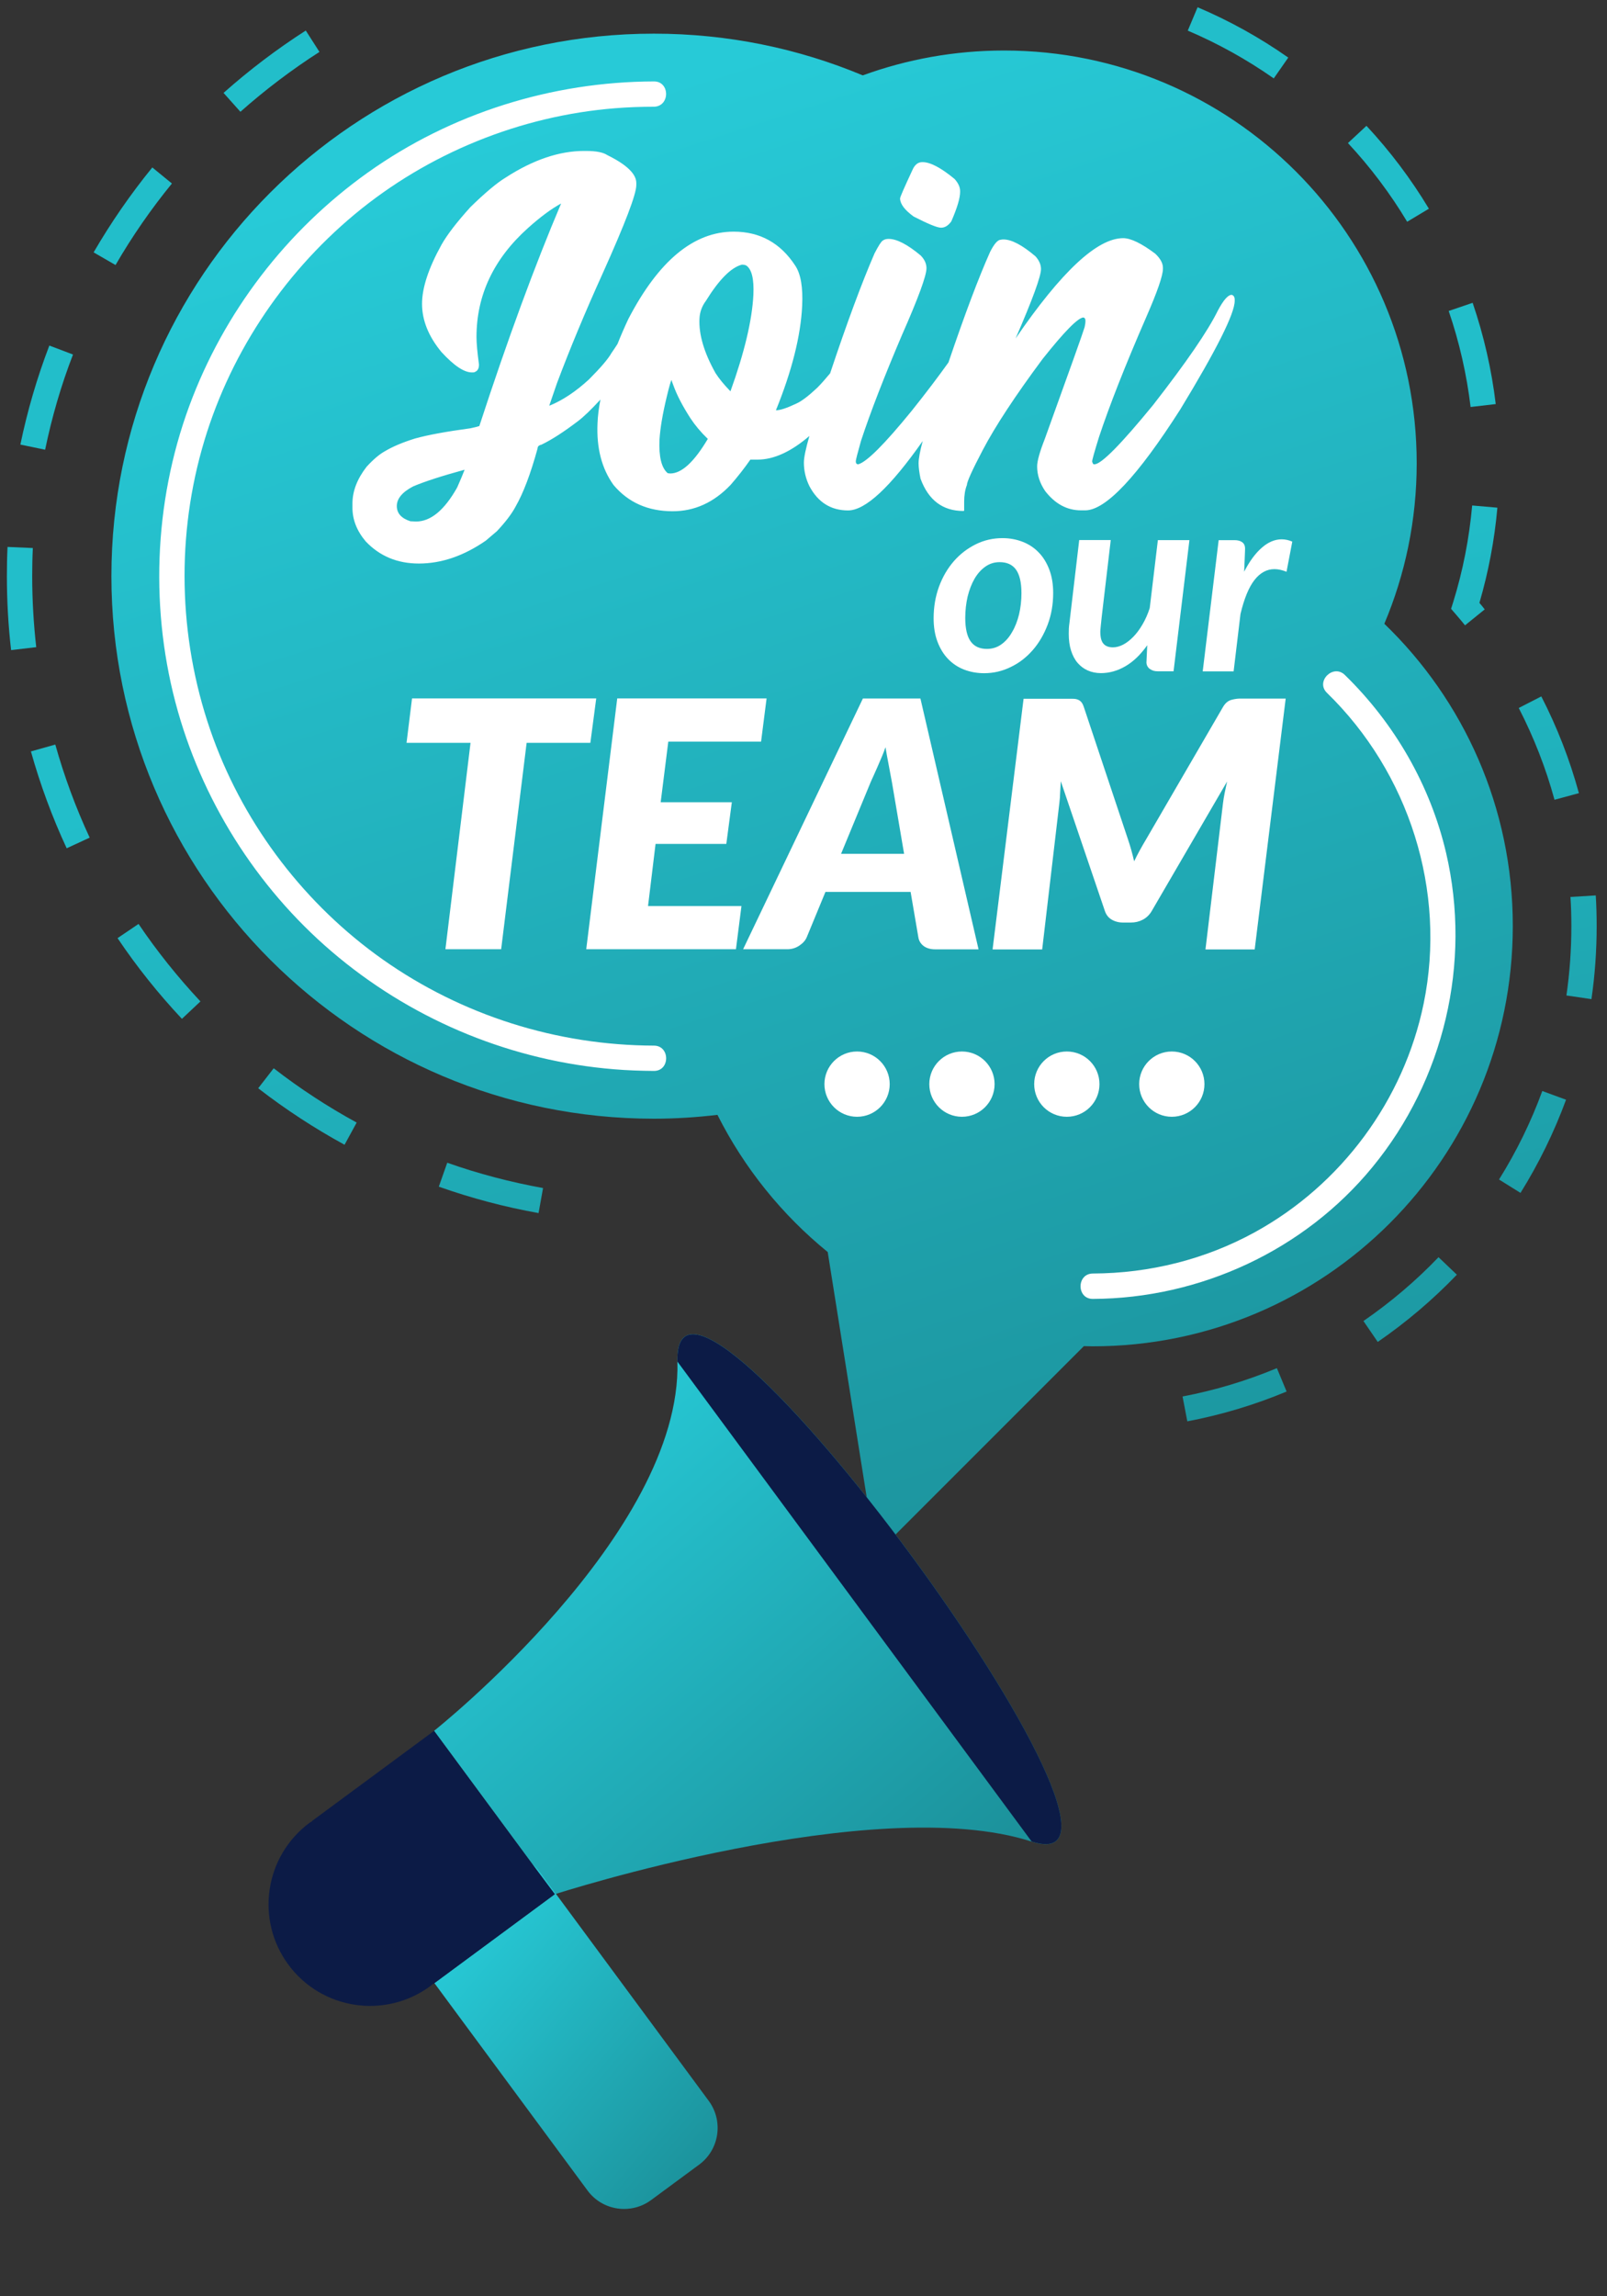 <?xml version="1.0" encoding="UTF-8"?>
<svg xmlns="http://www.w3.org/2000/svg" width="112" height="160" viewBox="0 0 112 160" fill="none">
  <rect x="0" y="0" width="112" height="160" fill="#333333" stroke="none"/>
  <path d="M96.481 43.463C97.932 40.026 98.737 36.249 98.737 32.281C98.737 16.396 85.861 3.52 69.976 3.52C66.519 3.52 63.203 4.134 60.13 5.252C55.65 3.38 50.73 2.345 45.567 2.345C24.691 2.345 7.765 19.271 7.765 40.147C7.765 61.023 24.691 77.949 45.567 77.949C47.069 77.949 48.545 77.854 50.002 77.681C51.867 81.387 54.5 84.646 57.688 87.24L61.037 108.301L75.542 93.796C75.746 93.803 75.951 93.809 76.155 93.809C92.328 93.809 105.434 80.704 105.434 64.531C105.44 56.256 102.002 48.786 96.481 43.463Z" fill="url(#paint0_linear_543_16659)"></path>
  <path d="M82.75 99.036L82.418 97.305C84.667 96.877 86.878 96.212 88.993 95.33L89.67 96.96C87.446 97.886 85.12 98.589 82.75 99.036ZM96.022 93.503L95.025 92.046C96.91 90.749 98.673 89.254 100.258 87.599L101.536 88.819C99.862 90.563 98.009 92.135 96.022 93.503ZM37.535 84.525C35.177 84.103 32.839 83.484 30.583 82.685L31.171 81.017C33.337 81.784 35.586 82.372 37.848 82.781L37.535 84.525ZM105.971 83.119L104.475 82.186C105.689 80.244 106.705 78.167 107.491 76.02L109.146 76.627C108.316 78.883 107.248 81.068 105.971 83.119ZM24.014 79.765C21.918 78.621 19.893 77.298 17.995 75.828L19.075 74.435C20.896 75.848 22.845 77.119 24.858 78.218L24.014 79.765ZM12.679 70.991C11.037 69.24 9.528 67.356 8.193 65.368L9.656 64.378C10.941 66.282 12.398 68.097 13.969 69.777L12.679 70.991ZM110.916 69.618L109.172 69.362C109.402 67.777 109.517 66.148 109.517 64.531C109.517 63.854 109.498 63.17 109.453 62.499L111.217 62.391C111.261 63.093 111.28 63.816 111.28 64.531C111.28 66.231 111.159 67.943 110.916 69.618ZM4.647 59.106C3.637 56.934 2.8 54.659 2.155 52.358L3.854 51.879C4.474 54.09 5.279 56.276 6.25 58.365L4.647 59.106ZM108.341 55.726C107.741 53.522 106.897 51.368 105.849 49.33L107.421 48.525C108.526 50.672 109.408 52.94 110.041 55.266L108.341 55.726ZM0.774 45.298C0.576 43.598 0.48 41.866 0.48 40.148C0.48 39.47 0.493 38.786 0.525 38.109L2.289 38.186C2.257 38.838 2.244 39.496 2.244 40.141C2.244 41.796 2.34 43.458 2.525 45.093L0.774 45.298ZM102.105 43.572C101.894 43.31 101.677 43.048 101.453 42.793L101.133 42.422L101.28 41.956C101.958 39.77 102.399 37.508 102.603 35.221L104.36 35.374C104.162 37.617 103.74 39.847 103.108 42.007C103.236 42.154 103.357 42.307 103.478 42.461L102.105 43.572ZM3.145 31.336L1.42 30.978C1.905 28.633 2.583 26.314 3.439 24.077L5.088 24.703C4.257 26.85 3.611 29.08 3.145 31.336ZM102.494 28.358C102.22 26.084 101.708 23.834 100.967 21.668L102.635 21.099C103.415 23.381 103.958 25.751 104.245 28.154L102.494 28.358ZM8.052 18.467L6.525 17.585C7.727 15.515 9.1 13.527 10.615 11.668L11.982 12.786C10.525 14.569 9.203 16.48 8.052 18.467ZM98.073 15.451C96.897 13.489 95.504 11.642 93.945 9.968L95.236 8.767C96.884 10.537 98.347 12.479 99.587 14.543L98.073 15.451ZM16.755 7.789L15.58 6.473C17.369 4.882 19.299 3.419 21.311 2.128L22.264 3.617C20.334 4.856 18.474 6.262 16.755 7.789ZM88.775 5.463C86.897 4.147 84.884 3.029 82.782 2.134L83.466 0.505C85.683 1.444 87.811 2.626 89.785 4.013L88.775 5.463Z" fill="url(#paint1_linear_543_16659)"></path>
  <path d="M45.574 5.674C38.462 5.693 31.433 7.891 25.631 12.025C19.963 16.07 15.599 21.757 13.19 28.294C10.698 35.061 10.43 42.633 12.398 49.566C14.296 56.249 18.251 62.307 23.618 66.722C29.062 71.202 35.765 73.93 42.801 74.505C43.727 74.582 44.647 74.614 45.574 74.62C46.711 74.627 46.711 72.857 45.574 72.857C38.813 72.838 32.206 70.754 26.679 66.857C21.311 63.068 17.113 57.611 14.858 51.438C12.506 45.003 12.219 37.892 14.072 31.291C15.861 24.907 19.618 19.182 24.711 14.939C29.823 10.684 36.264 8.064 42.89 7.54C43.778 7.469 44.673 7.437 45.561 7.437C46.705 7.431 46.711 5.667 45.574 5.674Z" fill="white"></path>
  <path d="M76.162 90.506C83.651 90.474 90.897 87.119 95.657 81.317C100.641 75.247 102.571 67.1 100.788 59.438C99.689 54.722 97.191 50.403 93.728 47.029C92.916 46.237 91.664 47.483 92.481 48.275C98.207 53.847 100.833 62.064 99.223 69.924C97.836 76.665 93.485 82.55 87.453 85.86C83.996 87.758 80.111 88.723 76.168 88.736C75.024 88.742 75.024 90.506 76.162 90.506Z" fill="white"></path>
  <path d="M59.733 77.815C60.99 77.815 62.008 76.797 62.008 75.54C62.008 74.284 60.99 73.266 59.733 73.266C58.477 73.266 57.459 74.284 57.459 75.54C57.459 76.797 58.477 77.815 59.733 77.815Z" fill="white"></path>
  <path d="M67.043 77.815C68.299 77.815 69.318 76.797 69.318 75.54C69.318 74.284 68.299 73.266 67.043 73.266C65.787 73.266 64.768 74.284 64.768 75.54C64.768 76.797 65.787 77.815 67.043 77.815Z" fill="white"></path>
  <path d="M76.628 75.54C76.628 76.799 75.612 77.815 74.353 77.815C73.094 77.815 72.078 76.799 72.078 75.54C72.078 74.282 73.094 73.266 74.353 73.266C75.612 73.266 76.628 74.282 76.628 75.54Z" fill="white"></path>
  <path d="M81.669 77.815C82.926 77.815 83.944 76.797 83.944 75.54C83.944 74.284 82.926 73.266 81.669 73.266C80.413 73.266 79.395 74.284 79.395 75.54C79.395 76.797 80.413 77.815 81.669 77.815Z" fill="white"></path>
  <path d="M33.861 37.668L34.634 37.01C35.235 36.371 35.676 35.79 35.944 35.279C36.468 34.365 36.979 33.023 37.465 31.253C37.465 31.112 37.554 31.023 37.733 30.985C38.455 30.64 39.299 30.09 40.276 29.349C40.692 29.036 41.216 28.524 41.848 27.841C41.733 28.429 41.663 28.978 41.644 29.502C41.567 31.221 41.938 32.652 42.762 33.796C43.791 35.017 45.165 35.623 46.883 35.623C48.411 35.623 49.759 35.01 50.928 33.777C51.427 33.202 51.887 32.614 52.296 32.026H52.794C53.931 32.026 55.139 31.47 56.411 30.378C56.161 31.247 56.027 31.873 56.027 32.237C56.027 32.799 56.155 33.349 56.411 33.873C57.011 35.004 57.912 35.566 59.107 35.566C60.315 35.566 62.047 33.949 64.309 30.729C64.117 31.432 64.021 31.956 64.021 32.288C64.021 32.556 64.066 32.908 64.155 33.349C64.705 34.85 65.702 35.604 67.139 35.604C67.178 35.604 67.197 35.592 67.197 35.566V34.972C67.197 34.512 67.261 34.115 67.388 33.796C67.388 33.579 67.753 32.767 68.488 31.368C69.363 29.7 70.756 27.579 72.666 25.01C74.194 23.087 75.146 22.122 75.516 22.122C75.606 22.147 75.651 22.224 75.651 22.352C75.651 22.48 75.631 22.627 75.593 22.793C75.491 23.151 74.564 25.745 72.82 30.576C72.462 31.489 72.283 32.128 72.283 32.499C72.283 33.087 72.468 33.662 72.839 34.211C73.535 35.112 74.366 35.56 75.344 35.56H75.631C77.056 35.56 79.267 33.215 82.258 28.531C84.788 24.371 86.053 21.847 86.053 20.959V20.889C86.053 20.697 85.983 20.582 85.842 20.544C85.587 20.544 85.267 20.908 84.877 21.643C84.194 23.042 82.692 25.234 80.373 28.211C78.136 30.946 76.775 32.326 76.29 32.352H76.232C76.194 32.352 76.155 32.288 76.117 32.16C76.117 32.045 76.277 31.477 76.596 30.448C77.318 28.275 78.405 25.502 79.874 22.128C80.66 20.333 81.05 19.202 81.05 18.735V18.659C81.05 18.339 80.871 18.013 80.513 17.674C79.548 16.952 78.807 16.595 78.277 16.595C76.469 16.595 73.97 18.927 70.781 23.585C71.964 20.863 72.552 19.253 72.552 18.748C72.552 18.441 72.424 18.147 72.168 17.86C71.242 17.074 70.5 16.684 69.932 16.684C69.868 16.684 69.81 16.69 69.759 16.703C69.542 16.703 69.293 16.984 69.005 17.553C68.213 19.323 67.242 21.898 66.104 25.253C65.382 26.262 64.532 27.387 63.535 28.633C61.65 30.946 60.411 32.186 59.816 32.352C59.702 32.352 59.644 32.282 59.644 32.141C59.644 32.052 59.765 31.579 60.008 30.716C60.673 28.697 61.625 26.25 62.858 23.355C64.002 20.761 64.571 19.208 64.571 18.69C64.571 18.371 64.436 18.077 64.168 17.802C63.242 17.029 62.5 16.646 61.932 16.646C61.765 16.646 61.631 16.684 61.529 16.761C61.427 16.812 61.235 17.106 60.954 17.649C60.066 19.694 59.031 22.486 57.855 26.013C57.542 26.39 57.235 26.742 56.947 27.029C56.334 27.604 55.842 27.975 55.484 28.128C54.839 28.435 54.372 28.588 54.078 28.588C55.197 25.828 55.804 23.406 55.906 21.323C55.97 20.026 55.81 19.087 55.427 18.512C54.398 16.933 52.967 16.141 51.133 16.141C48.347 16.141 45.899 18.173 43.791 22.23C43.51 22.831 43.26 23.406 43.037 23.968C42.896 24.179 42.762 24.397 42.615 24.601C42.385 25.01 41.855 25.63 41.037 26.448C40.123 27.285 39.222 27.885 38.321 28.256H38.283C38.487 27.668 38.666 27.144 38.819 26.697C39.708 24.333 40.768 21.777 42.014 19.029C43.567 15.572 44.347 13.534 44.347 12.901V12.748C44.347 12.122 43.676 11.47 42.321 10.805C42.04 10.614 41.542 10.518 40.839 10.518H40.705C38.986 10.518 37.164 11.131 35.254 12.364C34.641 12.735 33.816 13.425 32.788 14.428C31.823 15.495 31.152 16.371 30.762 17.067C29.861 18.697 29.414 20.064 29.414 21.17C29.414 22.314 29.861 23.432 30.762 24.524C31.637 25.477 32.34 25.949 32.883 25.949H32.979C33.03 25.949 33.075 25.936 33.113 25.911C33.292 25.834 33.382 25.668 33.382 25.413V25.393C33.267 24.544 33.209 23.911 33.209 23.483C33.209 20.569 34.404 18.039 36.794 15.892C37.657 15.118 38.423 14.55 39.107 14.179C37.286 18.467 35.382 23.636 33.407 29.687C33.343 29.713 33.139 29.764 32.794 29.841C31.101 30.071 29.81 30.307 28.922 30.556C28.059 30.825 27.363 31.119 26.819 31.445C26.449 31.649 26.021 32.007 25.548 32.525C24.89 33.374 24.564 34.224 24.564 35.087V35.374C24.564 36.211 24.87 36.991 25.49 37.726C26.468 38.755 27.701 39.266 29.19 39.266C30.768 39.266 32.321 38.735 33.861 37.668ZM49.197 20.965C50.11 19.489 50.941 18.646 51.701 18.441C51.829 18.441 51.931 18.46 52.008 18.499C52.392 18.754 52.558 19.438 52.507 20.544C52.417 22.326 51.88 24.569 50.909 27.266C50.462 26.806 50.11 26.377 49.867 25.994C49.069 24.569 48.698 23.31 48.749 22.218C48.769 21.758 48.915 21.342 49.197 20.965ZM45.963 30.64C46.014 29.828 46.181 28.844 46.462 27.675C46.653 26.876 46.769 26.48 46.807 26.48C46.807 26.518 46.845 26.633 46.922 26.825C47.165 27.508 47.561 28.275 48.117 29.138C48.436 29.623 48.839 30.109 49.331 30.582C48.379 32.186 47.51 32.991 46.711 32.991L46.538 32.972C46.104 32.608 45.912 31.834 45.963 30.64ZM28.602 36.32C27.97 36.116 27.656 35.764 27.656 35.259C27.656 34.748 28.033 34.288 28.794 33.892C29.541 33.572 30.724 33.183 32.359 32.735H32.379C32.251 33.068 32.078 33.483 31.861 33.969C30.973 35.547 30.021 36.339 28.992 36.339C28.915 36.339 28.781 36.333 28.602 36.32Z" fill="white"></path>
  <path d="M63.683 15.092C64.686 15.604 65.318 15.866 65.587 15.866C65.855 15.866 66.091 15.719 66.302 15.425C66.711 14.485 66.916 13.802 66.916 13.361V13.322C66.916 13.041 66.788 12.76 66.532 12.473C65.58 11.687 64.839 11.297 64.296 11.297H64.277C63.97 11.297 63.74 11.489 63.58 11.872C63.018 13.08 62.73 13.731 62.73 13.834C62.743 14.223 63.056 14.639 63.683 15.092Z" fill="white"></path>
  <path d="M71.983 45.292C72.417 44.793 72.762 44.199 73.018 43.522C73.273 42.844 73.401 42.11 73.401 41.324C73.401 40.71 73.312 40.167 73.133 39.694C72.954 39.221 72.711 38.819 72.392 38.493C72.079 38.167 71.701 37.918 71.273 37.752C70.845 37.586 70.372 37.496 69.868 37.496C69.21 37.496 68.59 37.637 68.008 37.924C67.427 38.212 66.915 38.602 66.481 39.1C66.046 39.598 65.701 40.186 65.446 40.87C65.197 41.554 65.069 42.288 65.069 43.081C65.069 43.694 65.158 44.237 65.337 44.71C65.516 45.183 65.759 45.586 66.072 45.911C66.385 46.237 66.756 46.487 67.184 46.653C67.612 46.819 68.085 46.908 68.59 46.908C69.248 46.908 69.868 46.761 70.449 46.474C71.037 46.193 71.542 45.797 71.983 45.292ZM69.785 44.902C69.491 45.113 69.152 45.215 68.788 45.215C68.277 45.215 67.9 45.042 67.65 44.691C67.401 44.346 67.273 43.797 67.273 43.055C67.273 42.531 67.331 42.039 67.439 41.566C67.555 41.1 67.714 40.685 67.919 40.327C68.13 39.969 68.379 39.688 68.673 39.483C68.967 39.273 69.299 39.17 69.669 39.17C70.181 39.17 70.564 39.343 70.813 39.694C71.062 40.046 71.19 40.589 71.19 41.33C71.19 41.848 71.133 42.34 71.024 42.806C70.909 43.273 70.749 43.688 70.539 44.039C70.334 44.41 70.079 44.691 69.785 44.902Z" fill="white"></path>
  <path d="M79.9 46.116C79.9 46.231 79.919 46.327 79.964 46.41C80.008 46.493 80.066 46.563 80.143 46.614C80.219 46.665 80.302 46.71 80.392 46.736C80.481 46.761 80.577 46.774 80.679 46.774H81.791L82.897 37.636H80.698L80.13 42.371C79.996 42.787 79.829 43.164 79.631 43.502C79.433 43.841 79.222 44.129 78.992 44.365C78.762 44.601 78.526 44.787 78.283 44.914C78.034 45.042 77.797 45.106 77.567 45.106C77.273 45.106 77.05 45.023 76.903 44.85C76.756 44.684 76.686 44.403 76.686 44.007C76.686 43.975 76.686 43.937 76.692 43.892C76.692 43.847 76.705 43.752 76.718 43.617C76.73 43.483 76.756 43.279 76.781 43.01C76.814 42.742 76.852 42.378 76.909 41.918C76.96 41.458 77.031 40.876 77.114 40.179C77.197 39.483 77.299 38.633 77.414 37.63H75.216L74.532 43.426C74.513 43.553 74.5 43.681 74.494 43.803C74.488 43.924 74.487 44.039 74.487 44.16C74.487 44.601 74.539 44.991 74.647 45.33C74.756 45.668 74.903 45.956 75.101 46.186C75.299 46.416 75.535 46.595 75.81 46.716C76.085 46.838 76.392 46.902 76.73 46.902C77.318 46.902 77.887 46.742 78.436 46.422C78.986 46.103 79.491 45.617 79.957 44.959L79.906 46.071V46.116H79.9Z" fill="white"></path>
  <path d="M89.325 37.579C88.846 37.579 88.379 37.777 87.938 38.167C87.491 38.557 87.082 39.113 86.712 39.835C86.731 39.445 86.743 39.138 86.75 38.921C86.756 38.704 86.763 38.544 86.769 38.442C86.775 38.34 86.775 38.269 86.775 38.231C86.775 38.02 86.705 37.873 86.571 37.777C86.437 37.681 86.258 37.637 86.047 37.637H84.935L83.823 46.781H85.977L86.456 42.78C86.712 41.707 87.037 40.915 87.433 40.41C87.83 39.905 88.296 39.656 88.82 39.656C89.088 39.656 89.37 39.72 89.664 39.841L90.066 37.739C89.817 37.63 89.568 37.579 89.325 37.579Z" fill="white"></path>
  <path d="M41.554 48.665H28.717L28.334 51.758H32.794L31.043 66.141H34.928L36.704 51.758H41.145L41.554 48.665Z" fill="white"></path>
  <path d="M45.689 58.8H50.621L51.005 55.898H46.046L46.577 51.675H53.043L53.427 48.665H43.018L40.858 66.141H51.292L51.676 63.132H45.165L45.689 58.8Z" fill="white"></path>
  <path d="M60.142 48.665L51.791 66.141H54.864C55.178 66.141 55.459 66.058 55.714 65.886C55.97 65.713 56.142 65.515 56.232 65.291L57.529 62.148H63.465L64.002 65.291C64.04 65.547 64.162 65.752 64.366 65.911C64.571 66.065 64.839 66.148 65.178 66.148H68.2L64.149 48.672H60.142V48.665ZM58.622 59.483L60.673 54.518C60.711 54.422 60.781 54.275 60.871 54.077C60.96 53.879 61.056 53.662 61.158 53.432C61.261 53.202 61.363 52.959 61.465 52.716C61.567 52.474 61.65 52.256 61.714 52.065C61.772 52.416 61.842 52.806 61.925 53.234C62.008 53.662 62.085 54.084 62.162 54.499L63.011 59.49H58.622V59.483Z" fill="white"></path>
  <path d="M85.836 48.761C85.593 48.825 85.395 48.991 85.235 49.265L79.887 58.467C79.734 58.722 79.587 58.978 79.446 59.234C79.306 59.489 79.171 59.751 79.044 60.013C78.922 59.483 78.782 58.972 78.609 58.467L75.536 49.259C75.484 49.106 75.427 48.991 75.357 48.914C75.286 48.837 75.197 48.773 75.101 48.742C74.999 48.703 74.89 48.69 74.756 48.69C74.628 48.69 74.481 48.69 74.315 48.69H71.338L69.178 66.154H72.635L73.836 55.924C73.862 55.719 73.881 55.483 73.887 55.227C73.9 54.972 73.913 54.71 73.932 54.435L77.005 63.477C77.095 63.739 77.248 63.943 77.478 64.077C77.708 64.211 77.97 64.282 78.277 64.282H78.807C79.114 64.282 79.389 64.218 79.644 64.084C79.9 63.949 80.111 63.751 80.27 63.477L85.523 54.454C85.459 54.735 85.402 55.004 85.35 55.266C85.299 55.528 85.261 55.764 85.235 55.981L84.015 66.154H87.446L89.606 48.678H86.533C86.309 48.665 86.079 48.697 85.836 48.761Z" fill="white"></path>
  <path d="M71.903 128.32C60.972 124.784 38.653 131.991 38.653 131.991L30.251 120.602C30.251 120.602 47.543 106.887 47.212 94.87C47.042 88.86 55.947 98.106 63.529 108.413C71.11 118.719 77.368 130.085 71.903 128.32Z" fill="url(#paint2_linear_543_16659)"></path>
  <path d="M47.212 94.871C47.042 88.86 55.947 98.107 63.529 108.413C71.11 118.719 77.368 130.085 71.901 128.314" fill="#0C1B46"></path>
  <path d="M48.726 150.828L45.38 153.296C43.973 154.332 41.984 154.041 40.946 152.628L30.272 138.175L38.657 131.982L37.121 129.897C37.3 130.048 37.462 130.227 37.608 130.421L49.397 146.386C50.438 147.805 50.132 149.792 48.726 150.828Z" fill="url(#paint3_linear_543_16659)"></path>
  <path d="M37.117 129.906L30.251 120.603L21.749 126.881L21.763 126.897C21.706 126.935 21.644 126.961 21.587 126.999C18.444 129.325 17.779 133.75 20.099 136.896C22.425 140.04 26.85 140.704 29.996 138.385C30.05 138.34 30.096 138.292 30.15 138.248L30.164 138.264L30.287 138.176L38.672 131.983L37.117 129.906Z" fill="#0C1B46"></path>
  <defs>
    <linearGradient id="paint0_linear_543_16659" x1="94.731" y1="120.314" x2="56.604" y2="2.346" gradientUnits="userSpaceOnUse">
      <stop stop-color="#1A8A93"></stop>
      <stop offset="1" stop-color="#27CAD7"></stop>
    </linearGradient>
    <linearGradient id="paint1_linear_543_16659" x1="107.51" y1="150.666" x2="69.962" y2="-2.935" gradientUnits="userSpaceOnUse">
      <stop offset="1.3e-07" stop-color="#17757C"></stop>
      <stop offset="0.729" stop-color="#22BECA"></stop>
    </linearGradient>
    <linearGradient id="paint2_linear_543_16659" x1="72.686" y1="133.915" x2="40.24" y2="96.453" gradientUnits="userSpaceOnUse">
      <stop stop-color="#1A8A93"></stop>
      <stop offset="1" stop-color="#27CAD7"></stop>
    </linearGradient>
    <linearGradient id="paint3_linear_543_16659" x1="50.983" y1="154.117" x2="30.243" y2="136.416" gradientUnits="userSpaceOnUse">
      <stop stop-color="#1A8A93"></stop>
      <stop offset="1" stop-color="#27CAD7"></stop>
    </linearGradient>
  </defs>
</svg>
